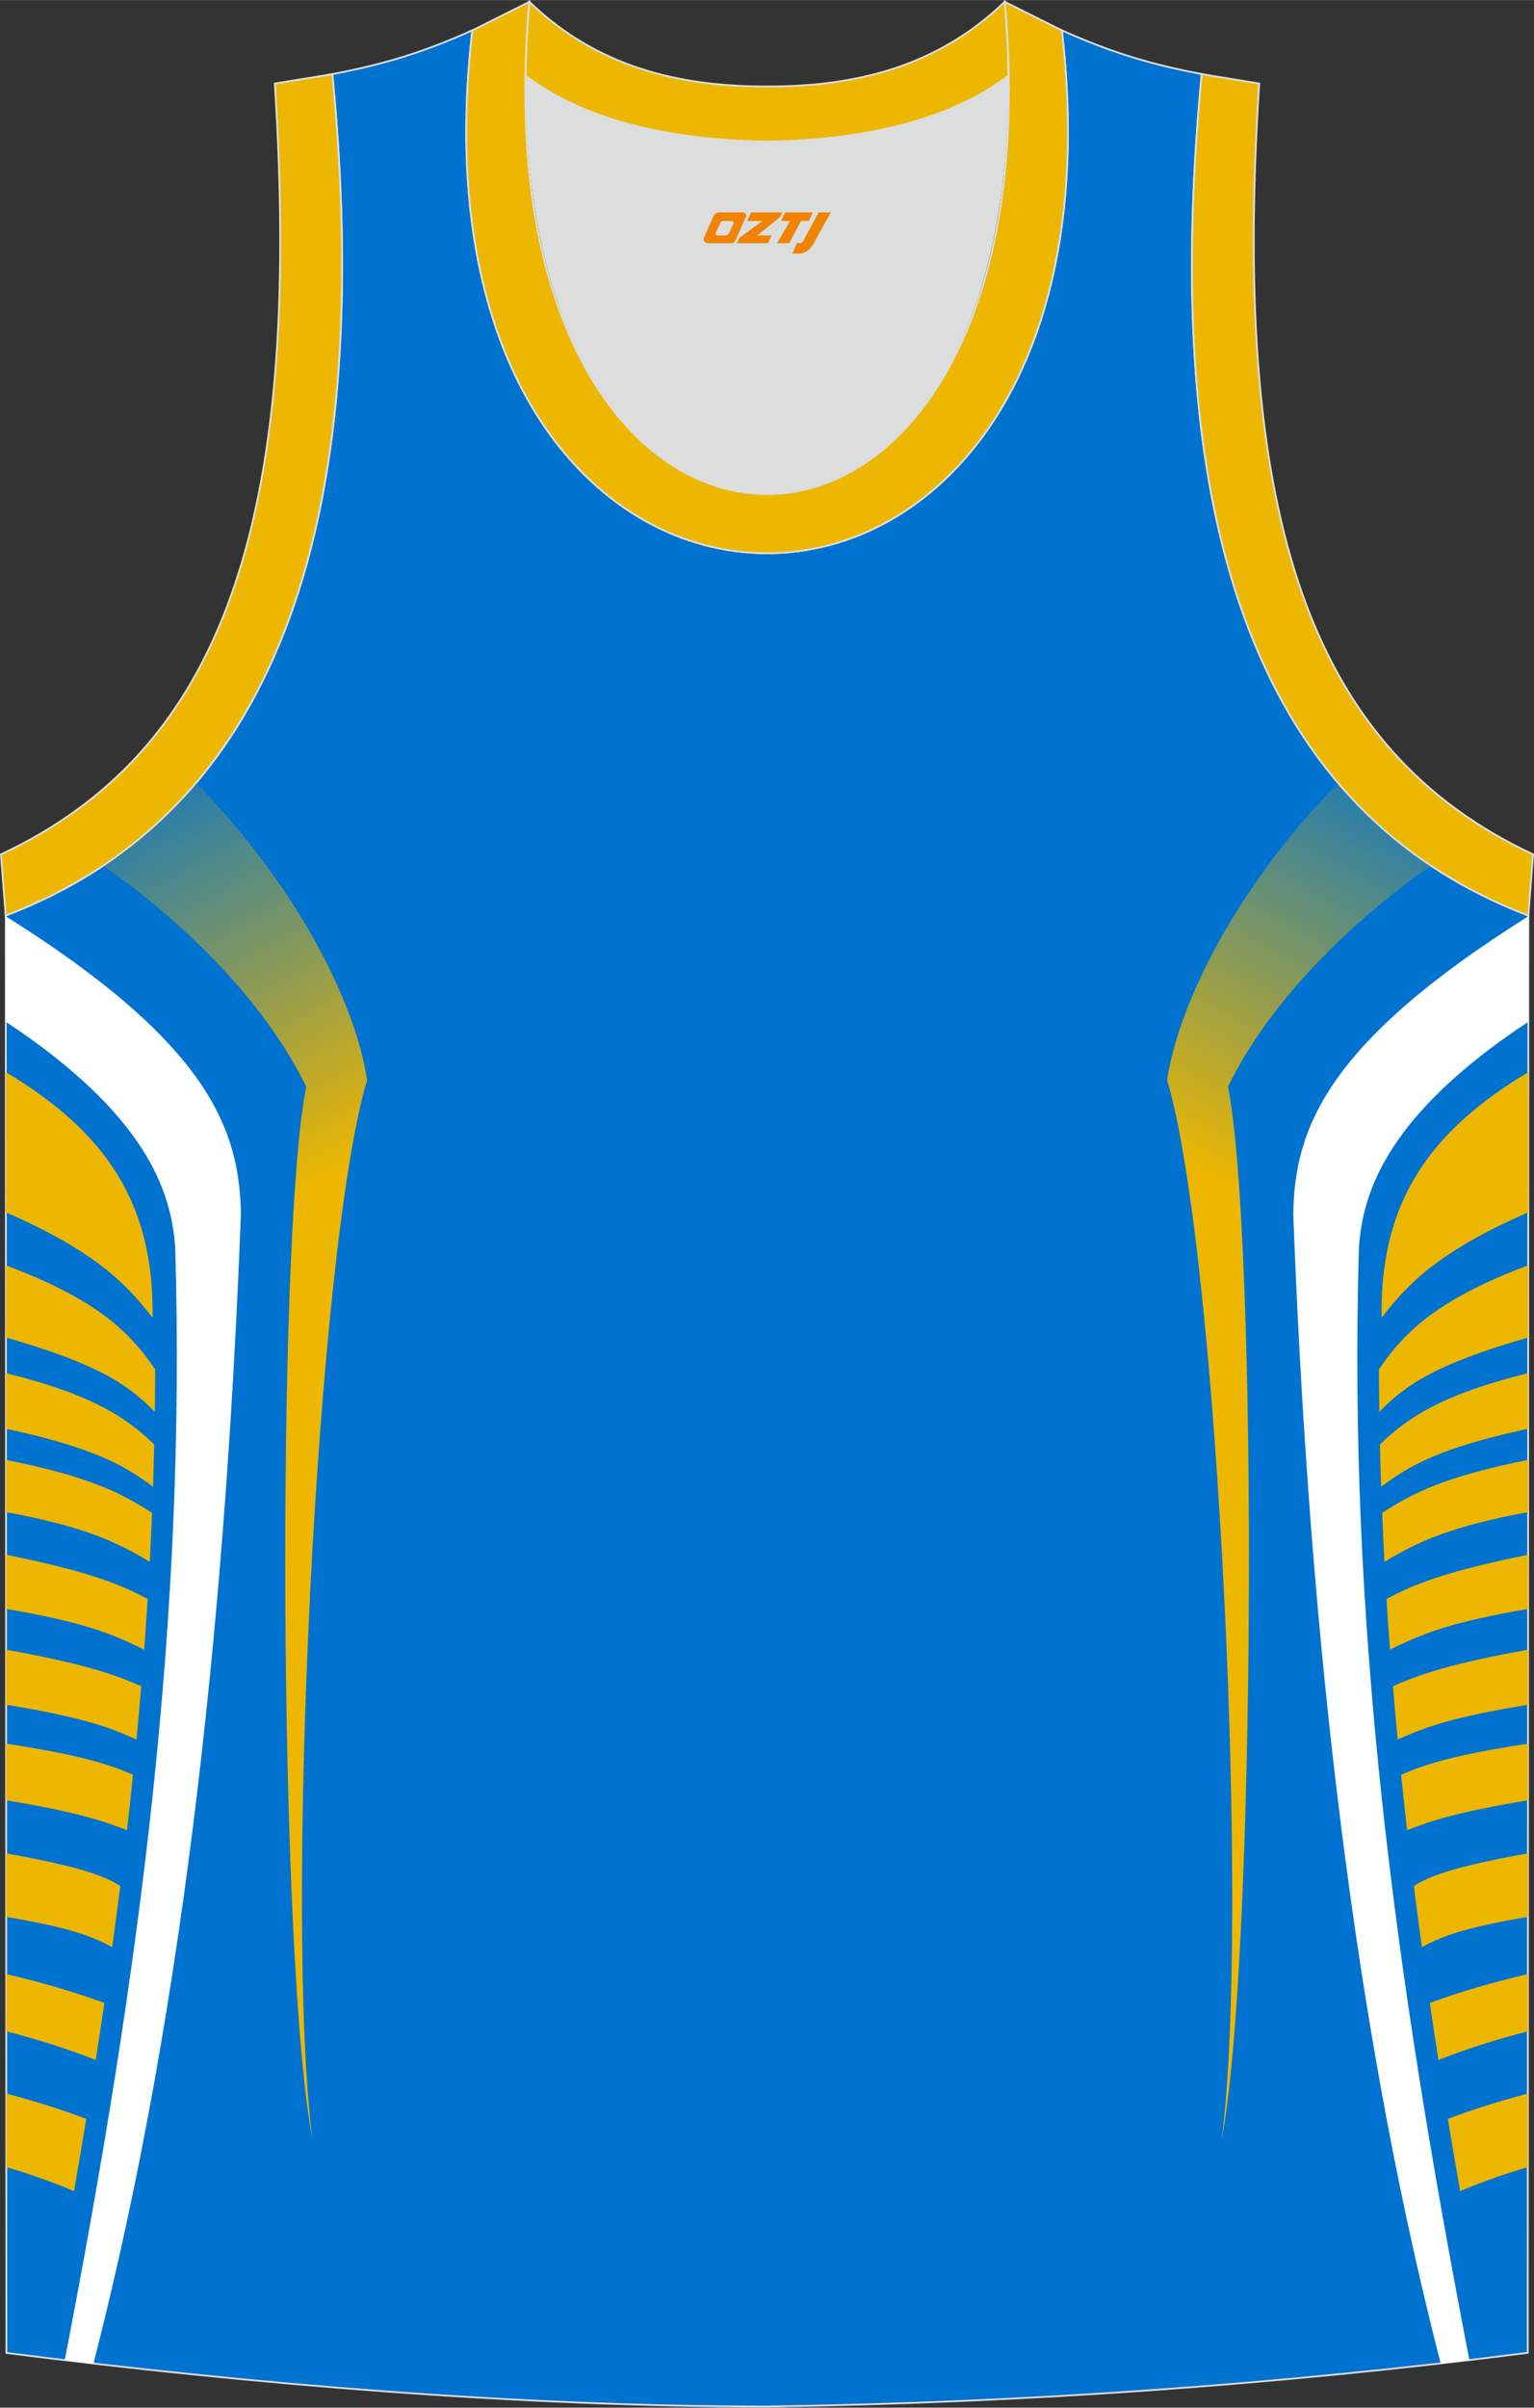 <?xml version="1.0" encoding="utf-8"?>
<!-- Generator: Adobe Illustrator 24.0.1, SVG Export Plug-In . SVG Version: 6.00 Build 0)  -->
<svg xmlns="http://www.w3.org/2000/svg" xmlns:xlink="http://www.w3.org/1999/xlink" version="1.1" id="图层_1" x="0px" y="0px" width="338.74px" height="531.5px" viewBox="0 0 339.01 531.88" enable-background="new 0 0 339.01 531.88" xml:space="preserve">
<rect x="0" y="0" width="339.01" height="531.88" fill="#333333" stroke="none"/>
<g>
	
		<path fill-rule="evenodd" clip-rule="evenodd" fill="#0072CF" stroke="#DCDDDD" stroke-width="0.4" stroke-miterlimit="22.926" d="   M169.49,531.63c0.02,0,0.03,0,0.05,0H169.49L169.49,531.63L169.49,531.63L169.49,531.63z"/>
	
		<path fill-rule="evenodd" clip-rule="evenodd" fill="#0072CF" stroke="#DCDDDD" stroke-width="0.4" stroke-miterlimit="22.926" d="   M169.54,531.63c57.38-0.83,113.33-4.88,168.09-11.86l0.14-317.55c-54.53-20.78-82.66-77.25-72.19-185.88h0.02   c-10.65-2-19.74-4.62-30.93-9.66c17.79,154.02-148.08,154.02-130.29,0c-11.19,5.05-20.29,7.67-30.94,9.67h0.02   c10.47,108.64-17.65,165.1-72.19,185.89l0.14,317.55C55.72,526.7,114.83,531.63,169.54,531.63z"/>
	<path fill-rule="evenodd" clip-rule="evenodd" fill="#EDB701" d="M1.3,267.81c20.31,8.8,27.07,16.4,32.41,23.27   c0.4-25.13-10.22-40.98-32.43-54.25L1.3,267.81z"/>
	<path fill-rule="evenodd" clip-rule="evenodd" fill="#EDB701" d="M1.31,279.51c19.12,7.2,26.97,14.06,32.99,23.01   c-0.01,3.12-0.04,6.24-0.08,9.36c-5.83-5.95-12.44-10.54-32.9-16.42L1.31,279.51z"/>
	<path fill-rule="evenodd" clip-rule="evenodd" fill="#FEFEFE" d="M1.28,225.7c30.82,20.39,36.62,37.29,37.44,49.95   c2.43,82.16-7.67,159.28-24.41,245.73c2.11,0.25,4.22,0.5,6.34,0.75c21-81.51,29.44-171.6,32.59-253.98   c-0.31-18.76-7.24-37.68-51.96-65.74L1.28,225.7z"/>
	<path fill-rule="evenodd" clip-rule="evenodd" fill="#EDB701" d="M1.32,303.33c19.63,4.86,26.91,10.12,32.76,15.76   c-0.07,3.12-0.16,6.23-0.26,9.35c-6.26-4.73-13.26-8.69-32.49-12.82L1.32,303.33z"/>
	<path fill-rule="evenodd" clip-rule="evenodd" fill="#EDB701" d="M1.33,322.5c18.13,3.6,25.47,7.27,32.27,11.71   c-0.15,3.6-0.31,7.21-0.5,10.81c-6.98-4.19-14.09-7.74-31.76-10.99L1.33,322.5z"/>
	<path fill-rule="evenodd" clip-rule="evenodd" fill="#EDB701" d="M1.34,343.45c18.17,3.68,25.11,6.47,31.29,9.77   c-0.23,3.74-0.49,7.47-0.77,11.2c-7.46-3.7-13.67-6.11-30.52-9L1.34,343.45z"/>
	<path fill-rule="evenodd" clip-rule="evenodd" fill="#EDB701" d="M1.34,364.42c17.08,3.11,23.86,5.39,29.87,8.09   c-0.33,3.92-0.68,7.85-1.05,11.76c-6.14-2.77-12.32-5-28.82-7.68L1.34,364.42z"/>
	<path fill-rule="evenodd" clip-rule="evenodd" fill="#EDB701" d="M1.35,385.18c16.32,2.52,22.39,4.44,28.05,6.87   c-0.42,4.09-0.86,8.17-1.33,12.25c-5.49-2.14-11.22-4.01-26.71-6.61L1.35,385.18z"/>
	<path fill-rule="evenodd" clip-rule="evenodd" fill="#EDB701" d="M1.36,409.42c16.28,2.94,21.52,4.9,25.22,7.2   c-0.57,4.51-1.16,9.02-1.78,13.53c-4.36-2.38-9.2-4.29-23.44-6.7L1.36,409.42z"/>
	<path fill-rule="evenodd" clip-rule="evenodd" fill="#EDB701" d="M1.38,436.09c7.68,1.79,14.94,3.91,21.69,6.38   c-0.62,4.2-1.25,8.4-1.91,12.6c-6.19-2.45-12.81-4.54-19.77-6.33L1.38,436.09z"/>
	<path fill-rule="evenodd" clip-rule="evenodd" fill="#EDB701" d="M1.39,462.49c6.3,1.66,12.22,3.52,17.68,5.6   c-0.88,5.32-1.78,10.64-2.71,15.95c-4.76-2.01-9.77-3.78-14.96-5.31L1.39,462.49z"/>
	
		<linearGradient id="SVGID_1_" gradientUnits="userSpaceOnUse" x1="-16.381" y1="347.181" x2="36.214" y2="251.692" gradientTransform="matrix(1 0 0 -1 0 531.729)">
		<stop offset="0" style="stop-color:#0072CF"/>
		<stop offset="1" style="stop-color:#EDB701"/>
	</linearGradient>
	<path fill-rule="evenodd" clip-rule="evenodd" fill="url(#SVGID_1_)" d="M22.81,191.22c19.94,13.94,36.62,31.78,44.86,48.84l0,0   c-6.6,32.55-6.15,193.75,1.38,232.41l0,0c-6.25-47.52,0.91-196.8,12.07-233.85c-2.38-16.3-14.69-41.97-37.78-65.69   C37.26,180.07,30.41,186.15,22.81,191.22z"/>
	
		<linearGradient id="SVGID_2_" gradientUnits="userSpaceOnUse" x1="-2532.879" y1="347.18" x2="-2480.283" y2="251.69" gradientTransform="matrix(-1 0 0 -1 -2177.448 531.729)">
		<stop offset="0" style="stop-color:#0072CF"/>
		<stop offset="1" style="stop-color:#EDB701"/>
	</linearGradient>
	<path fill-rule="evenodd" clip-rule="evenodd" fill="url(#SVGID_2_)" d="M316.24,191.22c-19.94,13.94-36.62,31.78-44.86,48.84l0,0   c6.6,32.55,6.15,193.75-1.38,232.41l0,0c6.25-47.52-0.91-196.8-12.07-233.85c2.38-16.3,14.69-41.97,37.78-65.69   C301.78,180.07,308.64,186.15,316.24,191.22z"/>
	<path fill-rule="evenodd" clip-rule="evenodd" fill="#EDB701" d="M337.74,267.81c-20.31,8.8-27.07,16.4-32.41,23.27   c-0.4-25.13,10.22-40.98,32.43-54.25L337.74,267.81z"/>
	<path fill-rule="evenodd" clip-rule="evenodd" fill="#EDB701" d="M337.73,279.51c-19.12,7.2-26.97,14.06-32.99,23.01   c0.01,3.12,0.04,6.24,0.08,9.36c5.83-5.95,12.44-10.54,32.9-16.42L337.73,279.51z"/>
	<path fill-rule="evenodd" clip-rule="evenodd" fill="#FEFEFE" d="M337.76,225.7c-30.81,20.38-36.62,37.28-37.44,49.95   c-2.43,82.16,7.66,159.27,24.41,245.71c-2.11,0.25-4.22,0.5-6.34,0.74c-21-81.5-29.44-171.59-32.59-253.95   c0.31-18.76,7.24-37.68,51.96-65.74V225.7z"/>
	<path fill-rule="evenodd" clip-rule="evenodd" fill="#EDB701" d="M337.72,303.33c-19.63,4.86-26.91,10.12-32.76,15.76   c0.07,3.12,0.16,6.23,0.26,9.35c6.26-4.73,13.26-8.69,32.49-12.82L337.72,303.33z"/>
	<path fill-rule="evenodd" clip-rule="evenodd" fill="#EDB701" d="M337.72,322.5c-18.13,3.6-25.47,7.27-32.27,11.71   c0.15,3.6,0.31,7.21,0.5,10.81c6.98-4.19,14.09-7.74,31.76-10.99L337.72,322.5z"/>
	<path fill-rule="evenodd" clip-rule="evenodd" fill="#EDB701" d="M337.71,343.45c-18.17,3.68-25.11,6.47-31.29,9.77   c0.23,3.74,0.49,7.47,0.77,11.2c7.46-3.7,13.67-6.11,30.51-9L337.71,343.45z"/>
	<path fill-rule="evenodd" clip-rule="evenodd" fill="#EDB701" d="M337.7,364.42c-17.08,3.11-23.86,5.39-29.87,8.09   c0.33,3.92,0.68,7.85,1.05,11.76c6.14-2.77,12.32-5,28.82-7.68V364.42z"/>
	<path fill-rule="evenodd" clip-rule="evenodd" fill="#EDB701" d="M337.69,385.18c-16.32,2.52-22.39,4.44-28.05,6.87   c0.42,4.09,0.86,8.17,1.33,12.25c5.49-2.14,11.22-4.01,26.71-6.61L337.69,385.18z"/>
	<path fill-rule="evenodd" clip-rule="evenodd" fill="#EDB701" d="M337.68,409.42c-16.28,2.94-21.52,4.9-25.22,7.2   c0.57,4.51,1.16,9.02,1.78,13.53c4.36-2.38,9.2-4.29,23.44-6.7V409.42z"/>
	<path fill-rule="evenodd" clip-rule="evenodd" fill="#EDB701" d="M337.67,436.09c-7.68,1.79-14.94,3.91-21.69,6.38   c0.62,4.2,1.25,8.4,1.91,12.6c6.19-2.45,12.81-4.54,19.77-6.33L337.67,436.09z"/>
	<path fill-rule="evenodd" clip-rule="evenodd" fill="#EDB701" d="M337.65,462.49c-6.3,1.66-12.22,3.52-17.68,5.6   c0.88,5.32,1.78,10.64,2.71,15.95c4.76-2.01,9.77-3.78,14.96-5.31L337.65,462.49z"/>
	<path fill-rule="evenodd" clip-rule="evenodd" fill="#DCDDDD" d="M169.51,31.27c26.46-0.42,42.92-6.7,53.29-14.5   c0.02-0.06,0.03-0.12,0.05-0.17c1.15,124.08-107.83,124.08-106.68,0c0.02,0.06,0.03,0.12,0.05,0.18   C126.6,24.57,143.06,30.85,169.51,31.27z"/>
	
		<path fill-rule="evenodd" clip-rule="evenodd" fill="#EDB701" stroke="#DCDDDD" stroke-width="0.4" stroke-miterlimit="22.926" d="   M1.25,202.24c54.53-20.78,82.66-77.25,72.19-185.88l-12.71,2.07c6.3,97.69-12.01,147.55-60.52,170.3L1.25,202.24z"/>
	
		<path fill-rule="evenodd" clip-rule="evenodd" fill="#EDB701" stroke="#DCDDDD" stroke-width="0.4" stroke-miterlimit="22.926" d="   M116.99,0.38c-12.98,145,118.03,145,105.06,0l12.62,6.31c17.79,154.02-148.08,154.02-130.29,0L116.99,0.38z"/>
	
		<path fill-rule="evenodd" clip-rule="evenodd" fill="#EDB701" stroke="#DCDDDD" stroke-width="0.4" stroke-miterlimit="22.926" d="   M116.99,0.38c14.82,14.3,32.93,18.75,52.52,18.7c19.61,0.05,37.7-4.4,52.52-18.7c0.5,5.62,0.77,11.02,0.82,16.2   c-0.02,0.06-0.03,0.13-0.05,0.19c-10.37,7.79-26.84,14.08-53.29,14.5c-26.46-0.42-42.92-6.7-53.29-14.5   c-0.02-0.06-0.03-0.13-0.05-0.19C116.22,11.4,116.49,6.01,116.99,0.38z"/>
	
		<path fill-rule="evenodd" clip-rule="evenodd" fill="#EDB701" stroke="#DCDDDD" stroke-width="0.4" stroke-miterlimit="22.926" d="   M337.76,202.24c-54.53-20.78-82.66-77.25-72.19-185.88l12.71,2.07c-6.3,97.69,12.01,147.55,60.52,170.3L337.76,202.24z"/>
	
</g>
<g>
	<path fill="#F08300" d="M180.92,46.9l-3.4,6.3c-0.2,0.3-0.5,0.5-0.8,0.5h-0.6l-1,2.3h1.2c2,0.1,3.2-1.5,3.9-3L183.62,46.9h-2.5L180.92,46.9z"/>
	<polygon fill="#F08300" points="173.72,46.9 ,179.62,46.9 ,178.72,48.8 ,177.02,48.8 ,174.42,53.7 ,171.72,53.7 ,174.62,48.8 ,172.62,48.8 ,173.52,46.9"/>
	<polygon fill="#F08300" points="167.72,52 ,167.22,52 ,167.72,51.7 ,172.32,48 ,172.82,46.9 ,166.02,46.9 ,165.72,47.5 ,165.12,48.8 ,167.92,48.8 ,168.52,48.8 ,163.42,52.5    ,162.82,53.7 ,169.42,53.7 ,169.72,53.7 ,170.52,52"/>
	<path fill="#F08300" d="M164.22,46.9H158.92C158.42,46.9,157.92,47.2,157.72,47.6L155.62,52.4C155.32,53,155.72,53.7,156.42,53.7h5.2c0.4,0,0.7-0.2,0.9-0.6L164.82,47.9C165.02,47.4,164.72,46.9,164.22,46.9z M162.12,49.4L161.02,51.6C160.82,51.9,160.52,52,160.42,52l-1.8,0C158.42,52,158.02,51.9,158.22,51.3l1-2.1c0.1-0.3,0.4-0.4,0.7-0.4h1.9   C162.02,48.8,162.22,49.1,162.12,49.4z"/>
</g>
</svg>